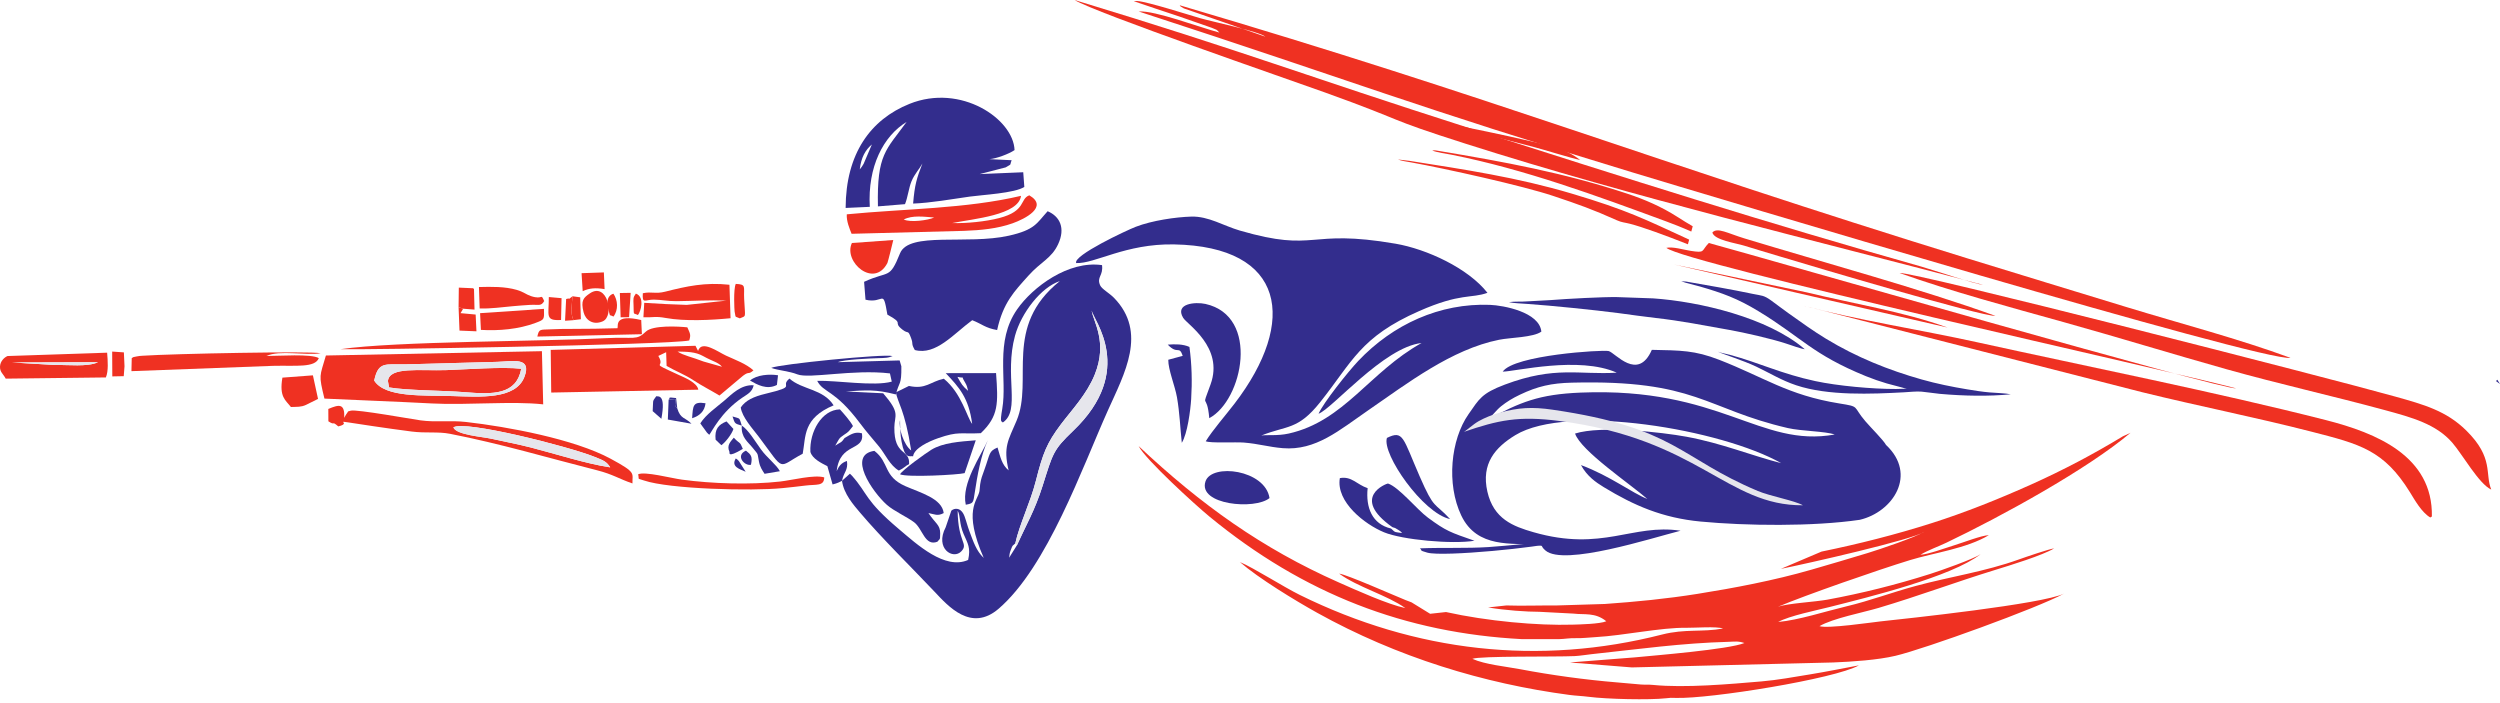 <svg width="313" height="88" viewBox="0 0 313 88" fill="none" xmlns="http://www.w3.org/2000/svg">
<path fill-rule="evenodd" clip-rule="evenodd" d="M228.609 42.406C226.978 41.413 225.53 40.364 223.98 39.262C223.238 38.735 222.519 38.182 221.79 37.65C220.805 36.932 220.568 37.029 219.496 36.804C216.631 36.202 213.928 35.747 211.086 35.249L210.492 35.215C211.149 35.469 212.082 35.653 212.828 35.87C215.646 36.69 217.504 37.349 220.161 38.963C225.57 42.247 226.881 44.357 233.62 47.1C234.485 47.452 235.352 47.75 236.23 48.009C236.997 48.236 238.068 48.464 238.73 48.699C238.507 48.65 237.708 48.7 237.377 48.701C234.442 48.712 230.048 48.31 227.266 47.711C222.991 46.791 220.351 45.448 216.586 44.424C216.109 44.294 215.478 44.191 215.065 44.029C215.626 44.313 218.249 45.123 219.893 45.907C221.648 46.745 223.036 47.618 224.88 48.235C228.876 49.571 234.306 49.337 238.399 49.115C239.057 49.08 239.955 48.978 240.586 49.034C241.348 49.101 242.129 49.244 242.86 49.31C245.942 49.584 249.035 49.633 251.748 49.365C251.114 49.229 249.837 49.194 249.07 49.128C248.177 49.051 247.209 48.898 246.278 48.743C244.394 48.43 242.484 48.045 240.579 47.506C236.488 46.348 232.439 44.735 228.609 42.406Z" fill="#332D8D"/>
<path fill-rule="evenodd" clip-rule="evenodd" d="M188.918 37.827C189.492 37.964 190.52 38.002 191.174 38.048C194.377 38.274 199.477 38.791 202.641 39.202C204.227 39.408 205.728 39.637 207.301 39.812C210.344 40.149 213.344 40.74 216.521 41.306C218.361 41.633 221.711 42.394 223.544 42.99C224.244 43.217 225.604 43.71 225.958 43.723C221.362 39.758 212.746 37.752 206.986 37.357L202.451 37.196C200.654 37.167 196.268 37.403 194.076 37.575L191.201 37.732C190.491 37.794 189.636 37.724 188.918 37.827Z" fill="#332D8D"/>
<path fill-rule="evenodd" clip-rule="evenodd" d="M229.704 54.402C220.307 56.088 215.44 48.435 197.896 49.153C192.708 49.365 190.303 50.344 186.286 52.536C186.535 52.393 187.298 51.376 187.923 50.876C188.652 50.294 189.377 49.853 190.29 49.418C192.527 48.351 194.24 47.973 196.787 47.909C212.398 47.514 213.462 51.192 223.838 53.594C225.501 53.979 228.549 53.989 229.704 54.402ZM236.131 55.707C235.77 55.063 234.281 53.598 233.547 52.742C231.887 50.807 232.954 50.941 230.268 50.509C223.859 49.479 220.848 47.223 215.236 45.045C212.161 43.852 210.429 43.877 206.81 43.8C205.056 47.801 202.22 44.146 201.398 43.951C200.645 43.772 189.566 44.446 188.139 46.53C189.681 46.522 197.673 44.541 202.418 46.658C197.709 46.951 194.718 45.782 188.419 48.147C185.48 49.251 185.202 49.944 183.867 51.847C181.618 55.053 181.077 60.601 182.948 64.534C184.947 68.737 189.407 67.91 192.232 68.225C193.503 68.367 192.699 68.242 193.493 68.924C195.817 70.921 206.781 67.364 210.408 66.448C204.396 65.523 200.637 69.118 191.992 66.632C189.427 65.895 186.999 64.97 186.22 61.553C185.418 58.035 187.217 56.005 189.717 54.481C196.296 50.469 215.603 53.781 223.007 57.989C219.337 57.054 215.549 55.487 211.14 54.678C208.04 54.11 200.482 53.251 197.198 54.279C197.921 56.443 204.094 60.587 206.243 62.467C204.376 61.749 201.586 59.58 197.938 58.227C198.682 59.606 199.785 60.379 200.796 60.994C204.586 63.3 208.147 64.845 212.912 65.298C218.587 65.837 226.946 65.942 232.84 65.081C237.015 64.103 240.08 59.409 236.131 55.707Z" fill="#332D8D"/>
<path fill-rule="evenodd" clip-rule="evenodd" d="M134.738 32.935C137.094 33.04 140.908 30.488 146.986 30.599C160.954 30.854 162.466 40.215 154.57 50.527C153.41 52.042 151.864 53.794 150.959 55.245C151.527 55.506 154.688 55.324 155.733 55.409C157.563 55.556 158.85 55.966 160.609 56.111C164.738 56.45 167.687 53.858 171.289 51.377C176.192 48 181.73 43.733 187.689 42.538C189.101 42.255 191.966 42.254 192.978 41.519C192.734 39.06 188.216 38.233 186.54 38.168C180.276 37.928 174.395 40.603 170.048 45.196C168.799 46.516 165.676 50.432 165.084 51.799C166.766 51.21 173.252 43.457 177.979 42.946C171.445 46.579 168.318 52.713 161.358 54.278C159.937 54.597 158.583 54.412 157.915 54.529C161.113 53.241 162.472 53.885 165.279 50.361C169.316 45.29 170.292 42.193 177.691 38.94C182.893 36.652 184.18 37.401 186.23 36.661C183.809 33.578 178.642 31.186 174.712 30.509C163.579 28.592 164.953 31.693 155.228 28.867C153.19 28.275 151.312 27.058 149.164 27.118C147.195 27.174 144.238 27.608 142.196 28.395C141.05 28.837 134.311 31.996 134.738 32.935Z" fill="#332D8D"/>
<path fill-rule="evenodd" clip-rule="evenodd" d="M127.33 68.25L126.344 69.826C126.408 69.369 126.381 69.294 126.55 68.857C126.832 68.124 126.714 68.436 127.116 68.025C127.636 65.642 129.006 62.909 129.693 60.192C130.561 56.765 131.057 55.477 132.823 53.131C134.185 51.322 136.065 49.372 137.063 46.897C138.712 42.813 136.868 40.262 136.676 38.88C136.847 40.002 142.261 46.386 134.377 53.924C131.838 56.352 131.835 56.724 130.54 60.81C129.54 63.967 128.505 65.636 127.33 68.25ZM105.418 60.196C105.637 61.837 106.876 63.23 107.708 64.214C110.311 67.29 114.319 71.236 116.992 74.068C118.725 75.905 121.585 79.169 125.028 76.213C131.127 70.977 135.497 58.534 138.715 51.368C140.786 46.759 143.675 41.615 139.476 37.293C138.891 36.691 137.936 36.188 137.732 35.712C137.279 34.663 138.145 34.548 137.975 33.193C133.758 32.587 129.29 35.941 127.348 38.725C124.52 42.779 126.127 47.46 125.483 51.178C125.15 53.104 125.41 52.654 125.55 52.9C127.821 51.376 125.706 47.029 127.081 42.03C127.87 39.163 130.342 35.966 132.691 35.193C125.54 40.915 129.431 47.571 127.271 52.681C126.238 55.126 125.581 55.925 126.281 58.893C125.42 58.173 125.254 57.231 124.892 56.027C123.768 56.519 123.999 56.733 123.235 58.841C122.975 59.559 122.827 59.903 122.718 60.625C122.689 60.812 122.654 61.347 122.629 61.486C122.408 62.745 120.532 63.812 123.163 69.852C122.227 68.968 121.864 67.806 121.4 66.588C121.117 65.843 121.011 65.33 120.766 64.661C120.327 63.464 119.471 63.595 119.105 63.939L118.4 66.01C117 68.685 119.344 70.139 120.38 69.004C121.27 68.029 119.94 67.929 119.898 63.947C120.269 64.55 120.072 65.527 120.639 66.844C121.167 68.071 121.552 68.566 121.211 70.103C118.313 71.404 114.796 68.149 112.556 66.255C108.203 62.576 108.706 61.864 106.688 59.583C106.653 59.544 106.579 59.474 106.551 59.443C106.521 59.411 106.46 59.347 106.409 59.305L105.418 60.196Z" fill="#332D8D"/>
<path fill-rule="evenodd" clip-rule="evenodd" d="M108.184 35.284L108.36 37.522C110.688 38.084 110.516 35.98 111.1 39.39C113.348 40.615 111.654 40.239 113.013 41.288C113.761 41.866 113.65 41.213 114.066 42.324C114.383 43.171 114.028 42.934 114.536 43.824C117.175 44.531 119.418 41.775 121.722 40.089C123.001 40.588 123.324 41.053 124.84 41.323C125.6 37.879 126.978 36.499 128.754 34.516C130.347 32.738 131.637 32.375 132.476 30.578C133.421 28.555 132.692 27.092 131.165 26.445C129.795 27.942 129.601 28.769 126.311 29.508C121.1 30.679 113.801 28.956 112.684 31.716C111.335 35.05 111.347 33.83 108.184 35.284Z" fill="#332D8D"/>
<path fill-rule="evenodd" clip-rule="evenodd" d="M107.642 21.21C107.818 19.709 108.335 18.787 109.161 18.082L108.129 20.506C108.09 20.575 107.939 20.814 107.908 20.864L107.642 21.21ZM105.873 26.035L108.898 25.896C108.615 20.874 110.59 17.039 113.507 15.264C110.936 18.802 109.772 19.293 109.917 25.838L113.306 25.561C113.649 24.741 113.776 23.526 114.122 22.694C114.506 21.768 115.126 21.148 115.488 20.462C114.765 22.331 114.519 23.139 114.322 25.487C116.482 25.41 119.231 24.926 121.432 24.612C122.905 24.401 127.086 24.191 128.245 23.399L128.11 21.565L122.656 21.796L125.909 20.957C126.762 20.442 126.37 20.786 126.658 20.059L123.88 19.927C124.756 19.856 126.325 19.27 127.022 18.792C126.885 14.902 120.308 10.415 113.872 13.002C108.993 14.962 105.893 19.24 105.873 26.035Z" fill="#332D8D"/>
<path fill-rule="evenodd" clip-rule="evenodd" d="M88.084 45.263C86.691 44.714 85.535 44.504 84.832 44.015C85.979 44.041 87.048 44.032 88.016 44.574C89.294 45.289 89.909 45.334 90.398 45.919L88.084 45.263ZM68.949 43.807L69.013 49.148L87.431 48.789C87.27 47.889 85.7 47.273 84.935 46.921C81.04 45.128 83.436 46.261 82.421 44.564L83.402 44.096L83.458 45.811C84.517 46.439 85.718 46.879 86.804 47.599C87.854 48.294 89.073 48.911 90.077 49.523L93.037 47.035C93.87 46.417 93.634 46.983 94.333 46.368C93.376 45.52 92.097 45.078 90.9 44.524C89.88 44.053 87.83 42.513 87.398 43.937L87.075 43.292L68.949 43.807Z" fill="#EF3122"/>
<path fill-rule="evenodd" clip-rule="evenodd" d="M46.85 47.646C47.38 45.215 48.219 45.668 50.773 45.617L62.258 45.306C64.136 45.256 66.639 44.622 65.654 47.191C64.559 50.049 60.074 49.691 56.65 49.587C52.996 49.476 48.204 49.803 46.85 47.646ZM40.804 44.509C40.023 47.213 39.875 46.839 40.618 49.904C45.106 50.119 49.597 50.273 54.102 50.514C58.465 50.747 64.081 50.191 68.007 50.625L67.849 43.968L40.804 44.509Z" fill="#EF3122"/>
<path fill-rule="evenodd" clip-rule="evenodd" d="M121.21 48.936C120.486 48.314 120.384 48.1 119.868 47.183C120.928 47.436 120.232 46.928 120.794 47.828C121.071 48.273 121.091 48.474 121.21 48.936ZM113.797 48.321L112.168 49.125C112.348 50.334 113.291 51.281 114.08 56.397C113.167 55.724 112.462 53.592 112.685 52.602C112.695 53.495 112.71 54.392 112.87 55.26C113.287 57.526 113.835 57.061 114.319 57.124C114.446 56.116 116.272 55.272 117.449 54.861C120.036 53.96 120.244 54.368 122.797 54.234C125.031 52.107 124.985 50.537 124.706 46.712L118.405 46.721C120.076 48.486 121.291 49.806 121.716 53.075C121.076 52.303 120.408 49.249 118.168 47.417C116.443 47.789 115.931 48.779 113.797 48.321Z" fill="#332D8D"/>
<path fill-rule="evenodd" clip-rule="evenodd" d="M113.821 58.106C113.927 56.153 111.933 57.179 111.972 53.51C111.988 51.953 112.775 51.78 110.573 49.24L105.901 49.012C108.574 48.839 109.62 48.739 112.161 49.385C112.568 47.737 112.884 48.297 112.849 45.858L112.634 45.126L104.891 45.344C105.625 45.016 108.933 44.874 109.993 44.841C110.261 44.833 110.74 44.825 110.991 44.789C111.067 44.778 111.135 44.767 111.205 44.753C111.269 44.741 111.345 44.718 111.4 44.704L111.753 44.581C110.792 44.265 97.442 45.604 96.559 46.058C97.4 46.378 98.801 46.459 99.821 46.867C101.305 47.462 106.807 46.202 111.421 46.75L111.649 47.778C109.442 48.404 104.712 47.605 102.314 47.683C103.12 49.238 104.472 48.709 107.686 53.008C108.57 54.191 109.231 54.891 110.094 55.956C110.846 56.885 111.426 58.284 112.535 58.914C113.227 58.593 113.309 58.353 113.821 58.106Z" fill="#332D8D"/>
<path fill-rule="evenodd" clip-rule="evenodd" d="M92.742 51.017C92.901 52.239 94.268 53.71 95.014 54.702C98.376 59.178 97.258 58.534 100.5 56.803C100.905 54.595 100.512 52.373 104.369 50.747C103.047 48.666 100.456 48.825 98.836 47.397C97.545 48.47 99.975 48.308 95.849 49.298C94.338 49.661 93.34 50.13 92.742 51.017Z" fill="#332D8D"/>
<path fill-rule="evenodd" clip-rule="evenodd" d="M113.15 27.485C114.199 26.918 115.737 27.137 116.959 27.235C116.192 27.578 114.014 27.883 113.15 27.485ZM106.017 26.833C105.963 27.697 106.363 28.625 106.62 29.27L120.697 28.903C122.785 28.828 124.879 28.633 126.78 27.956C128.303 27.413 131.327 25.89 128.868 24.454C127.639 24.913 128.518 26.413 125.108 27.3C123.429 27.737 121.005 27.987 119.218 27.926C121.867 27.395 127.524 26.939 127.832 24.518C120.913 26.15 113.293 26.125 106.017 26.833Z" fill="#EF3122"/>
<path fill-rule="evenodd" clip-rule="evenodd" d="M61.404 54.905C60.338 54.671 57.129 54.444 56.762 53.513C58.096 52.564 71.18 55.896 74.404 57.184C75.535 57.636 75.934 57.771 76.398 58.511C73.513 58.096 69.417 56.778 66.398 56.009C64.778 55.596 63.058 55.27 61.404 54.905ZM41.105 51.201L41.113 52.747C42.042 53.353 41.464 52.614 42.353 53.386C44.517 52.867 40.383 52.424 46.651 53.346C48.273 53.585 49.919 53.819 51.54 54.028C53.333 54.259 54.813 54.015 56.343 54.313C62.693 55.549 68.662 57.34 74.758 58.881C76.721 59.377 77.563 59.981 79.184 60.527C79.148 59.2 79.733 59.209 76.457 57.436C71.927 54.984 63.596 53.424 58.34 52.831C56.3 52.601 54.578 52.895 52.642 52.627C51.813 52.513 44.561 51.217 43.926 51.415C43.366 51.59 43.757 51.346 43.31 51.926C43.272 51.976 43.231 52.074 43.202 52.118C43.172 52.163 43.144 52.258 43.102 52.32C43.176 50.491 42.481 50.618 41.105 51.201Z" fill="#EF3122"/>
<path fill-rule="evenodd" clip-rule="evenodd" d="M174.327 65.999C174.855 66.203 174.402 65.933 175.057 66.336C175.507 66.614 175.368 66.589 175.55 66.737C174.607 66.587 174.755 66.744 174.159 66.174C171.781 65.616 170.979 63.533 171.229 61.118C169.889 60.68 169.22 59.577 167.748 59.862C167.246 62.845 170.877 65.651 173.277 66.642C175.573 67.59 181.811 68.16 184.607 67.703C181.528 66.627 181.084 66.506 178.771 64.806C177.41 63.806 175.149 60.984 173.771 60.534C173.622 60.531 169.004 62.245 174.327 65.999Z" fill="#332D8D"/>
<path fill-rule="evenodd" clip-rule="evenodd" d="M151.401 52.355C155.604 50.111 157.779 39.574 150.921 38.052C149.675 37.776 147.044 37.987 148.133 39.795C148.629 40.618 153.246 43.469 151.568 48.112C150.325 51.555 151.094 48.873 151.401 52.355Z" fill="#332D8D"/>
<path fill-rule="evenodd" clip-rule="evenodd" d="M48.706 48.508C51.103 48.904 55.445 48.877 58.189 49.104C61.697 49.393 64.649 49.461 65.261 46.169C62.898 45.905 58.429 46.249 55.878 46.338C52.624 46.452 48.724 45.871 48.57 47.706L48.706 48.508Z" fill="#EF3122"/>
<path fill-rule="evenodd" clip-rule="evenodd" d="M117.359 67.826C117.67 67.394 117.701 67.733 117.71 66.782C117.72 65.701 117.12 65.555 116.238 64.234C117.022 64.378 117.372 64.658 118.152 64.235C117.937 62.396 115.23 61.697 113.351 60.867C110.554 59.632 111.39 57.926 109.472 56.447C106.027 56.941 109.223 61.587 111.021 63.194C111.897 63.976 113.524 64.695 114.445 65.385C115.523 66.194 115.779 68.436 117.359 67.826Z" fill="#332D8D"/>
<path fill-rule="evenodd" clip-rule="evenodd" d="M225.727 63.261C224.659 62.66 221.657 62.134 220.083 61.473C210.262 57.351 209.836 53.546 194.383 51.295C191.862 50.928 190.109 51.01 187.724 51.684C186.751 51.958 185.962 52.27 185.145 52.721C184.444 53.108 183.52 53.981 183.25 54.08C187.58 52.599 190.116 52.041 195.265 52.709C212.679 54.968 216.181 63.334 225.727 63.261Z" fill="#E6E6EC"/>
<path fill-rule="evenodd" clip-rule="evenodd" d="M16.493 44.837L16.457 46.469L34.196 45.803C37.091 45.734 39.434 46.071 39.916 44.837C38.968 44.271 34.908 44.571 33.361 44.569C34.986 43.797 38.331 44.535 40.138 44.225C39.034 43.943 21.646 44.282 17.839 44.539C17.579 44.556 17.372 44.571 17.118 44.625C16.487 44.759 16.851 44.644 16.493 44.837Z" fill="#EF3122"/>
<path fill-rule="evenodd" clip-rule="evenodd" d="M80.481 36.714C80.394 38.121 80.748 37.503 81.868 37.512C82.756 37.52 83.64 37.717 84.713 37.706C86.81 37.684 88.837 37.544 90.945 37.638L85.983 38.173C84.349 38.124 82.334 38.033 80.658 37.914L80.556 39.72C81.882 39.768 81.99 39.563 83.353 39.811C85.745 40.246 89.039 40.081 91.465 39.842L91.326 35.651C88.28 35.321 85.954 35.84 83.282 36.517C82.032 36.833 81.619 36.475 80.481 36.714Z" fill="#EF3122"/>
<path fill-rule="evenodd" clip-rule="evenodd" d="M12.276 45.347C10.972 45.963 8.485 45.656 6.878 45.695L1.488 45.38L12.276 45.347ZM0.718 47.406L13.254 47.255C13.595 46.471 13.495 45.173 13.413 44.156L0.962 44.569C0.532 44.734 0.029 45.24 0.001 45.881C-0.029 46.585 0.406 46.816 0.718 47.406Z" fill="#EF3122"/>
<path fill-rule="evenodd" clip-rule="evenodd" d="M42.609 43.721C44.837 43.812 83.532 43.195 86.29 42.629C86.53 41.88 86.388 41.757 86.056 40.983C84.966 40.863 81.728 40.684 80.86 41.519C79.663 42.67 79.504 42.145 75.793 42.342C68.044 42.754 49.509 42.712 42.609 43.721Z" fill="#EF3122"/>
<path fill-rule="evenodd" clip-rule="evenodd" d="M127.115 68.025L127.329 68.25C128.505 65.636 129.539 63.967 130.54 60.81C131.835 56.724 131.837 56.352 134.377 53.924C142.26 46.386 136.847 40.002 136.675 38.88C136.868 40.262 138.711 42.813 137.063 46.897C136.064 49.372 134.184 51.322 132.823 53.131C131.056 55.477 130.561 56.765 129.693 60.192C129.005 62.909 127.636 65.642 127.115 68.025Z" fill="#E6E6EC"/>
<path fill-rule="evenodd" clip-rule="evenodd" d="M105.418 60.198C105.65 59.062 106.2 58.901 106.041 57.715C105.293 57.941 104.991 58.447 104.752 58.983C105.149 55.335 108.277 56.565 107.92 54.253C107.033 53.999 106.515 54.393 105.739 54.844C105.316 55.477 105.249 55.336 104.571 55.794C105.076 54.966 104.957 54.916 105.66 54.447C106.321 54.03 106.314 53.934 106.792 53.344C106.477 52.728 105.548 51.677 105.158 51.255C102.883 51.303 101.332 54.062 101.461 56.578C101.703 57.433 102.82 57.974 103.587 58.364L104.239 60.652C104.9 60.487 105.052 60.379 105.418 60.198Z" fill="#332D8D"/>
<path fill-rule="evenodd" clip-rule="evenodd" d="M48.706 48.506L48.57 47.703C48.723 45.869 52.623 46.449 55.877 46.336C58.429 46.247 62.897 45.902 65.261 46.167C64.648 49.459 61.696 49.391 58.188 49.101C55.444 48.875 51.102 48.902 48.706 48.506ZM46.85 47.644C48.203 49.801 52.995 49.474 56.649 49.585C60.073 49.689 64.559 50.046 65.653 47.189C66.638 44.619 64.135 45.254 62.258 45.304L50.772 45.615C48.219 45.666 47.38 45.212 46.85 47.644Z" fill="#E6E6EC"/>
<path fill-rule="evenodd" clip-rule="evenodd" d="M112.684 59.385C113.63 59.793 120.014 59.446 120.771 59.235L122.165 55.125C120.117 55.292 118.062 55.42 116.604 56.31C116.001 56.678 112.962 58.833 112.684 59.385Z" fill="#332D8D"/>
<path fill-rule="evenodd" clip-rule="evenodd" d="M158.944 62.359C158.403 58.803 151.674 57.954 150.922 60.285C149.976 63.214 157.12 63.861 158.944 62.359Z" fill="#332D8D"/>
<path fill-rule="evenodd" clip-rule="evenodd" d="M56.762 53.517C57.129 54.448 60.338 54.675 61.404 54.91C63.058 55.274 64.778 55.6 66.398 56.013C69.417 56.782 73.513 58.1 76.398 58.516C75.934 57.775 75.535 57.64 74.404 57.188C71.18 55.9 58.096 52.568 56.762 53.517Z" fill="#E6E6EC"/>
<path fill-rule="evenodd" clip-rule="evenodd" d="M146.205 43.149C147.461 44.474 147.608 43.185 148.077 44.55L146.268 45.042C146.249 46.264 147.108 48.305 147.36 49.754C147.699 51.709 147.754 53.5 147.962 55.441C148.665 54.316 149.046 51.363 149.134 49.969C149.269 47.805 149.219 45.634 148.918 43.437C148.11 43.068 147.105 43.075 146.205 43.149Z" fill="#332D8D"/>
<path fill-rule="evenodd" clip-rule="evenodd" d="M79.894 59.385C80.085 60.118 79.651 59.825 80.635 60.159C83.797 61.234 94.11 61.502 97.986 61.111C98.962 61.013 99.914 60.91 100.856 60.791C102.218 60.62 103.178 60.901 103.194 59.768C101.921 59.397 99.152 60.121 97.679 60.287C93.894 60.715 89.146 60.558 85.382 60.052C84.057 59.875 80.708 58.985 79.894 59.385Z" fill="#EF3122"/>
<path fill-rule="evenodd" clip-rule="evenodd" d="M173.642 54.828C172.989 56.837 178.164 64.282 181.552 64.988C179.536 62.803 179.61 63.922 177.734 59.623C175.63 54.803 175.713 53.814 173.642 54.828Z" fill="#332D8D"/>
<path fill-rule="evenodd" clip-rule="evenodd" d="M106.658 30.424C105.539 32.783 109.438 36.165 111.105 32.92C111.172 32.789 111.808 30.216 111.839 30.049L106.658 30.424Z" fill="#EF3122"/>
<path fill-rule="evenodd" clip-rule="evenodd" d="M60.107 39.208L60.21 41.302C62.473 41.438 64.94 41.218 67.045 40.429C68.183 40.002 68.137 40.022 68.106 38.669L60.107 39.208Z" fill="#EF3122"/>
<path fill-rule="evenodd" clip-rule="evenodd" d="M60.054 38.616C61.441 38.672 62.833 38.452 64.216 38.335C64.918 38.275 65.64 38.211 66.353 38.172C67.493 38.11 67.731 38.377 68.134 37.692C67.649 36.634 68.066 37.593 66.483 37.075C65.858 36.87 65.568 36.545 64.684 36.291C63.196 35.864 61.569 35.896 59.963 35.937L60.054 38.616Z" fill="#EF3122"/>
<path fill-rule="evenodd" clip-rule="evenodd" d="M35.358 47.28C34.943 49.718 35.747 50.08 36.422 50.957C37.201 50.925 37.69 50.98 38.303 50.695L39.818 49.944L39.176 46.993L35.358 47.28Z" fill="#EF3122"/>
<path fill-rule="evenodd" clip-rule="evenodd" d="M77.315 41.092C75.443 41.141 73.574 41.188 71.701 41.178C70.789 41.173 69.78 41.189 68.871 41.235C67.63 41.298 67.491 41.141 67.275 42.137L80.365 41.843L80.28 40.069C76.894 39.281 77.415 40.743 77.315 41.092Z" fill="#EF3122"/>
<path fill-rule="evenodd" clip-rule="evenodd" d="M73.855 36.727C73.066 37.265 72.682 37.606 73.067 39.104C73.314 40.064 74.247 40.76 75.459 40.232C76.996 39.562 76.008 35.26 73.855 36.727Z" fill="#EF3122"/>
<path fill-rule="evenodd" clip-rule="evenodd" d="M87.678 53.005L87.916 53.343C88.008 53.47 88.166 53.69 88.258 53.81C88.533 54.164 88.379 54.059 88.8 54.438C89.075 54.146 90.216 51.619 92.966 49.767C93.642 49.311 94.166 49.081 94.362 48.236C92.775 48.117 91.579 49.391 90.747 50.104C89.675 51.021 88.404 51.867 87.678 53.005Z" fill="#332D8D"/>
<path fill-rule="evenodd" clip-rule="evenodd" d="M194.576 67.915C192.05 67.897 189.031 68.32 186.39 68.491C183.614 68.672 180.603 68.538 177.768 68.653C178.129 68.935 177.574 68.875 178.698 69.19C180.718 69.755 193.157 68.489 194.576 67.915Z" fill="#332D8D"/>
<path fill-rule="evenodd" clip-rule="evenodd" d="M92.874 53.286C92.755 54.771 93.618 55.282 94.317 56.166C94.984 57.01 94.791 56.604 95.024 57.805C95.159 58.502 95.443 58.879 95.723 59.32L97.641 58.995C97.219 58.184 96.029 57.321 95.257 56.242C94.537 55.237 93.679 53.801 92.874 53.286Z" fill="#332D8D"/>
<path fill-rule="evenodd" clip-rule="evenodd" d="M72.954 36.457C73.772 36.064 74.584 36.011 75.695 36.199L75.604 34.106L72.811 34.202L72.954 36.457Z" fill="#EF3122"/>
<path fill-rule="evenodd" clip-rule="evenodd" d="M120.914 63.191C121.873 63.018 121.846 62.966 122.037 61.692C122.361 59.533 122.825 56.914 123.681 55.117C122.819 57.047 120.331 60.528 120.914 63.191Z" fill="#332D8D"/>
<path fill-rule="evenodd" clip-rule="evenodd" d="M57.414 38.458L57.986 38.65L59.409 38.762L59.344 36.154C59.204 36.129 59.112 36.022 59.078 36.082L57.444 36.009L57.414 38.458Z" fill="#EF3122"/>
<path fill-rule="evenodd" clip-rule="evenodd" d="M92.628 39.859C93.453 39.487 93.3 39.923 93.169 37.432C93.086 35.866 93.486 35.612 92.118 35.543C91.801 36.233 91.951 38.899 91.972 38.997C92.163 39.86 91.915 39.539 92.628 39.859Z" fill="#EF3122"/>
<path fill-rule="evenodd" clip-rule="evenodd" d="M57.986 38.65L57.414 38.458L57.529 41.391L59.651 41.48L59.552 39.382L57.656 39.206C57.715 39.142 57.933 38.73 57.986 38.65Z" fill="#EF3122"/>
<path fill-rule="evenodd" clip-rule="evenodd" d="M14.061 47.125L15.493 47.096L15.589 45.858L15.51 44.118L14.045 44.016L14.061 47.125Z" fill="#EF3122"/>
<path fill-rule="evenodd" clip-rule="evenodd" d="M70.246 40.063L70.306 37.331L68.712 37.189C68.719 39.531 68.209 40.172 70.246 40.063Z" fill="#EF3122"/>
<path fill-rule="evenodd" clip-rule="evenodd" d="M89.594 55.048L90.313 55.738C90.814 55.395 91.62 54.358 91.826 53.708L90.961 52.761C89.964 53.164 89.452 53.696 89.594 55.048Z" fill="#332D8D"/>
<path fill-rule="evenodd" clip-rule="evenodd" d="M93.902 47.647C94.792 48.153 95.989 48.848 97.269 48.196L97.409 46.984C96.356 46.813 94.735 46.912 93.902 47.647Z" fill="#332D8D"/>
<path fill-rule="evenodd" clip-rule="evenodd" d="M84.792 51.13C84.38 50.59 84.536 50.956 84.56 49.959L83.712 50.037L83.613 52.527L86.574 53.051C85.763 52.218 85.211 52.498 84.792 51.13Z" fill="#332D8D"/>
<path fill-rule="evenodd" clip-rule="evenodd" d="M77.703 39.727L78.762 39.715L78.957 36.664L77.606 36.686L77.703 39.727Z" fill="#EF3122"/>
<path fill-rule="evenodd" clip-rule="evenodd" d="M71.79 40.082L72.725 39.967L72.64 37.222L71.677 37.092C71.597 38.363 71.373 39.067 71.79 40.082Z" fill="#EF3122"/>
<path fill-rule="evenodd" clip-rule="evenodd" d="M81.715 51.475L82.802 52.434C83.4 49.239 82.368 49.681 82.164 49.608C81.609 50.348 81.82 50.077 81.715 51.475Z" fill="#332D8D"/>
<path fill-rule="evenodd" clip-rule="evenodd" d="M1.488 45.381L6.879 45.696C8.486 45.657 10.972 45.964 12.276 45.348L1.488 45.381Z" fill="#E6E6EC"/>
<path fill-rule="evenodd" clip-rule="evenodd" d="M76.804 39.637C77.444 38.796 77.351 37.571 76.804 36.778C76.803 36.779 75.589 36.96 76.23 38.992C76.463 39.735 76.191 39.299 76.804 39.637Z" fill="#EF3122"/>
<path fill-rule="evenodd" clip-rule="evenodd" d="M91.323 56.555C91.404 56.605 90.934 57.446 93.001 56.2C92.6 55.184 92.665 55.657 91.87 54.797C91.474 55.29 90.954 55.749 91.323 56.555Z" fill="#332D8D"/>
<path fill-rule="evenodd" clip-rule="evenodd" d="M71.792 40.086C71.374 39.071 71.598 38.367 71.679 37.096C70.812 37.733 71.659 37.212 70.88 37.438L70.744 40.16L71.792 40.086Z" fill="#EF3122"/>
<path fill-rule="evenodd" clip-rule="evenodd" d="M79.868 39.441C80.231 39.02 80.754 37.179 79.613 36.758C79.243 37.253 79.291 37.393 79.32 38.214C79.368 39.566 79.243 39.133 79.868 39.441Z" fill="#EF3122"/>
<path fill-rule="evenodd" clip-rule="evenodd" d="M86.654 52.363C87.584 52.061 88.217 51.506 88.332 50.487C86.754 50.252 86.76 50.755 86.654 52.363Z" fill="#332D8D"/>
<path fill-rule="evenodd" clip-rule="evenodd" d="M94.021 58.19C94.241 57.139 94.033 56.928 93.394 56.419C92.025 57.033 93.209 58.372 94.021 58.19Z" fill="#332D8D"/>
<path fill-rule="evenodd" clip-rule="evenodd" d="M93.359 59.066L92.51 57.73C92.263 57.444 92.314 57.54 92.117 57.4C91.498 58.439 92.599 58.724 93.359 59.066Z" fill="#332D8D"/>
<path fill-rule="evenodd" clip-rule="evenodd" d="M92.875 53.289C92.508 52.209 92.763 52.471 91.711 52.139C92.021 53.073 91.956 53.014 92.875 53.289Z" fill="#332D8D"/>
<path fill-rule="evenodd" clip-rule="evenodd" d="M84.793 51.129L84.646 49.836C83.41 49.673 83.999 49.848 83.713 50.036L84.561 49.958C84.537 50.955 84.381 50.589 84.793 51.129Z" fill="#332D8D"/>
<path fill-rule="evenodd" clip-rule="evenodd" d="M312.662 47.54L312.492 47.705L312.999 48.078L312.662 47.54Z" fill="#332D8D"/>
<path fill-rule="evenodd" clip-rule="evenodd" d="M228.054 69.06C232.683 68.109 237.272 66.956 241.921 65.474C246.022 64.167 250.186 62.506 254.295 60.663C258.265 58.883 262.059 56.882 265.784 54.626L266.742 54.184C261.364 58.739 250.541 64.671 243.675 67.952C242.681 68.427 241.369 68.888 240.442 69.456C241.458 69.395 243.529 68.621 244.686 68.265C245.838 67.91 248.079 67.035 249.005 67.001C246.225 68.679 242.146 69.202 239.135 70.124C235.072 71.369 226.064 74.504 222.608 75.962C223.87 75.534 227.255 75.359 228.782 75.078C233.117 74.281 237.43 73.2 241.644 71.863C242.921 71.458 247.058 70.007 247.977 69.381C244.285 72.236 233.931 74.765 229.031 76.006C227.41 76.416 224.031 77.096 222.626 77.872C225.187 77.639 228.552 76.539 231.171 75.915C234.174 75.2 236.829 74.177 239.877 73.354C244.105 72.213 248.546 71.56 252.738 70.053C253.59 69.746 256.567 68.728 257.178 68.658C255.731 69.535 251.635 70.79 249.841 71.341C244.835 72.881 240.161 74.637 235.206 76.108C233.231 76.695 229.479 77.411 227.799 78.393C228.787 78.74 234.388 77.912 235.448 77.798C238.674 77.451 255.737 75.637 258.419 74.319C255.115 76.12 241.033 81.222 237.322 82.104C235.06 82.641 231.857 82.845 229.507 82.941L204.306 83.561L198.512 83.094C197.822 83.017 197.276 83.03 196.568 82.938L204.689 82.303C207.168 82.059 216.431 81.315 218.404 80.505C217.598 80.237 217.17 80.336 216.411 80.356C210.54 80.513 205.183 81.269 199.274 81.902C198.591 81.975 197.794 82.113 197.128 82.144C194.732 82.257 185.248 82.108 184.342 82.486C185.908 83.199 188.59 83.455 190.322 83.784C194.282 84.536 198.479 85.107 202.409 85.433C203.486 85.522 204.399 85.621 205.432 85.7C205.993 85.743 206.364 85.693 206.94 85.751C210.966 86.153 216.528 85.653 220.549 85.312C222.518 85.145 224.569 84.767 226.601 84.435C228.722 84.088 230.685 83.685 232.737 83.303C229.723 84.997 214.126 87.507 209.832 87.38C209.16 87.36 209.185 87.354 208.573 87.424C206.508 87.656 201.208 87.54 198.871 87.237C198.075 87.133 197.326 87.116 196.478 87.003C185.803 85.587 174.911 82.285 164.9 76.716C162.153 75.187 157.56 72.394 155.234 70.368C156.939 71.075 160.65 73.459 162.766 74.501C177.247 81.631 192.692 83.379 208.1 79.442C210.977 78.707 213.142 79.17 215.724 78.69C214.914 78.399 212.164 78.614 211.129 78.6C207.9 78.556 203.338 79.567 199.785 79.766C198.89 79.816 198.119 79.917 197.391 79.897C196.434 79.871 195.965 80.007 195.121 80.023H190.589C175.97 79.26 163.22 74.38 151.426 64.678C149.639 63.209 143.413 57.533 142.557 55.851C150.403 63.222 158.018 68.659 167.563 72.896C169.869 73.92 173.753 75.669 175.951 76.134C173.683 74.518 170.012 73.528 167.659 71.818C168.579 71.911 174.624 74.586 175.995 75.137C176.229 75.232 176.473 75.324 176.724 75.414L179.051 76.846L181.041 76.628C186.182 77.772 192.496 78.34 196.894 78.207C197.73 78.182 200.345 78.125 201.107 77.781C199.72 76.644 198.344 76.992 197.027 76.824L192.741 76.598C191.092 76.597 188.466 76.412 186.31 76.052L188.599 75.802C190.602 75.87 192.412 75.791 194.764 75.807L200.938 75.618C204.859 75.339 208.594 74.977 212.531 74.351C217.029 73.635 222.097 72.68 226.78 71.327C229.154 70.64 231.46 69.962 233.842 69.237C235.377 68.771 239.81 67.267 240.913 66.582C239.603 67.536 226.191 70.578 222.967 71.222L228.054 69.06Z" fill="#EF3122"/>
<path fill-rule="evenodd" clip-rule="evenodd" d="M174.438 14.21L177.368 14.884C181.951 15.87 187.418 17.178 191.96 18.383C193.47 18.783 196.642 19.786 197.841 20.031C195.816 18.491 194.006 18.237 192.048 17.777C188.08 16.845 184.308 16.084 180.364 15.293C179.321 15.083 178.43 14.888 177.443 14.72C176.791 14.61 174.915 14.201 174.438 14.21Z" fill="#EF3122"/>
<path fill-rule="evenodd" clip-rule="evenodd" d="M152.672 4.078C150.178 3.426 144.6 1.287 142.566 1.438C170.318 10.474 176.473 13.119 204.383 21.585C213.523 24.357 283.445 45.353 286.776 44.806C280.295 42.421 272.911 40.487 266.237 38.445C259.567 36.404 252.893 34.376 246.226 32.319C206.104 19.939 187.231 12.303 147.697 0.658C147.897 0.864 147.5 0.631 148.224 1.055L158.422 4.593C157.706 3.953 151.752 2.712 150.219 2.266C148.898 1.882 143.68 0.219 142.395 0.126L141.938 0.148C143.824 0.785 145.717 1.436 147.61 2.053L151.709 3.48C152.526 3.849 152.148 3.564 152.672 4.078Z" fill="#EF3122"/>
<path fill-rule="evenodd" clip-rule="evenodd" d="M248.264 35.66C247.304 35.587 242.015 33.79 240.537 33.373C221.149 27.899 203.413 22.256 184.166 16.104C162.867 9.296 155.879 6.477 134.537 0.002C137.01 1.552 161.227 9.902 165.988 11.614C176.412 15.366 173.032 14.659 183.56 18.014C204.635 24.731 227.032 30.045 248.264 35.66Z" fill="#EF3122"/>
<path fill-rule="evenodd" clip-rule="evenodd" d="M311.906 61.297C311.087 59.308 312.251 57.334 308.786 53.91C306.278 51.432 303.484 50.661 299.892 49.654C291.446 47.286 239.273 33.944 237.824 34.182C244.348 36.502 251.706 38.472 258.407 40.341C265.206 42.238 271.962 44.318 278.765 46.23C285.363 48.084 292.007 49.557 298.582 51.345C301.969 52.266 305.003 53.091 307.03 55.428C308.313 56.908 310.362 60.594 311.906 61.297Z" fill="#EF3122"/>
<path fill-rule="evenodd" clip-rule="evenodd" d="M304.27 64.789L304.471 64.665C304.613 57.102 297.526 54.207 291.189 52.593C277.423 49.086 261.478 45.92 247.464 42.834C240.369 41.271 232.531 40.076 225.727 38.254L268.21 49.107C275.285 50.85 282.417 52.25 289.423 54.052C295.454 55.604 298.448 56.33 301.728 61.629C302.287 62.532 303.176 64.151 304.27 64.789Z" fill="#EF3122"/>
<path fill-rule="evenodd" clip-rule="evenodd" d="M213.945 30.424C212.955 31.417 213.564 31.709 211.652 31.404C210.689 31.251 209.461 30.858 208.629 31.029C210.888 32.984 271.749 46.438 279.969 48.622C278.344 48.863 220.621 32.228 213.945 30.424Z" fill="#EF3122"/>
<path fill-rule="evenodd" clip-rule="evenodd" d="M243.842 41.012C238.359 39.023 231.92 38.002 226.187 36.603L209.576 33.113L243.842 41.012Z" fill="#EF3122"/>
<path fill-rule="evenodd" clip-rule="evenodd" d="M249.832 39.55C240.651 36.218 228.248 32.844 218.365 29.836C216.32 29.213 215.004 28.422 214.389 29.108C214.597 30.058 217.375 30.446 218.352 30.752C219.818 31.21 221.265 31.63 222.741 32.077C227.109 33.4 248.075 39.617 249.832 39.55Z" fill="#EF3122"/>
<path fill-rule="evenodd" clip-rule="evenodd" d="M179.314 18.845C179.94 19.1 181.065 19.238 181.764 19.378C190.916 21.208 199.799 24.473 208.608 27.721C209.475 28.041 210.581 28.471 211.751 28.992L211.928 28.327C211.406 28.03 210.766 27.641 209.959 27.123C208.005 25.869 205.864 24.959 203.862 24.292C195.897 21.636 188.249 20.248 180.171 18.901C179.859 18.848 179.644 18.79 179.314 18.845ZM211.483 30C205.982 27.469 203.735 26.307 196.778 24.238C189.946 22.206 183.352 21.224 176.471 20.138L175.02 19.966C175.449 20.145 176.193 20.245 176.665 20.33C181.007 21.116 190.661 23.263 194.433 24.522C197.627 25.589 199.356 26.2 202.462 27.591C203.044 27.851 203.406 27.849 204.058 28.015C205.62 28.411 208.547 29.484 211.327 30.586L211.483 30Z" fill="#EF3122"/>
</svg>
